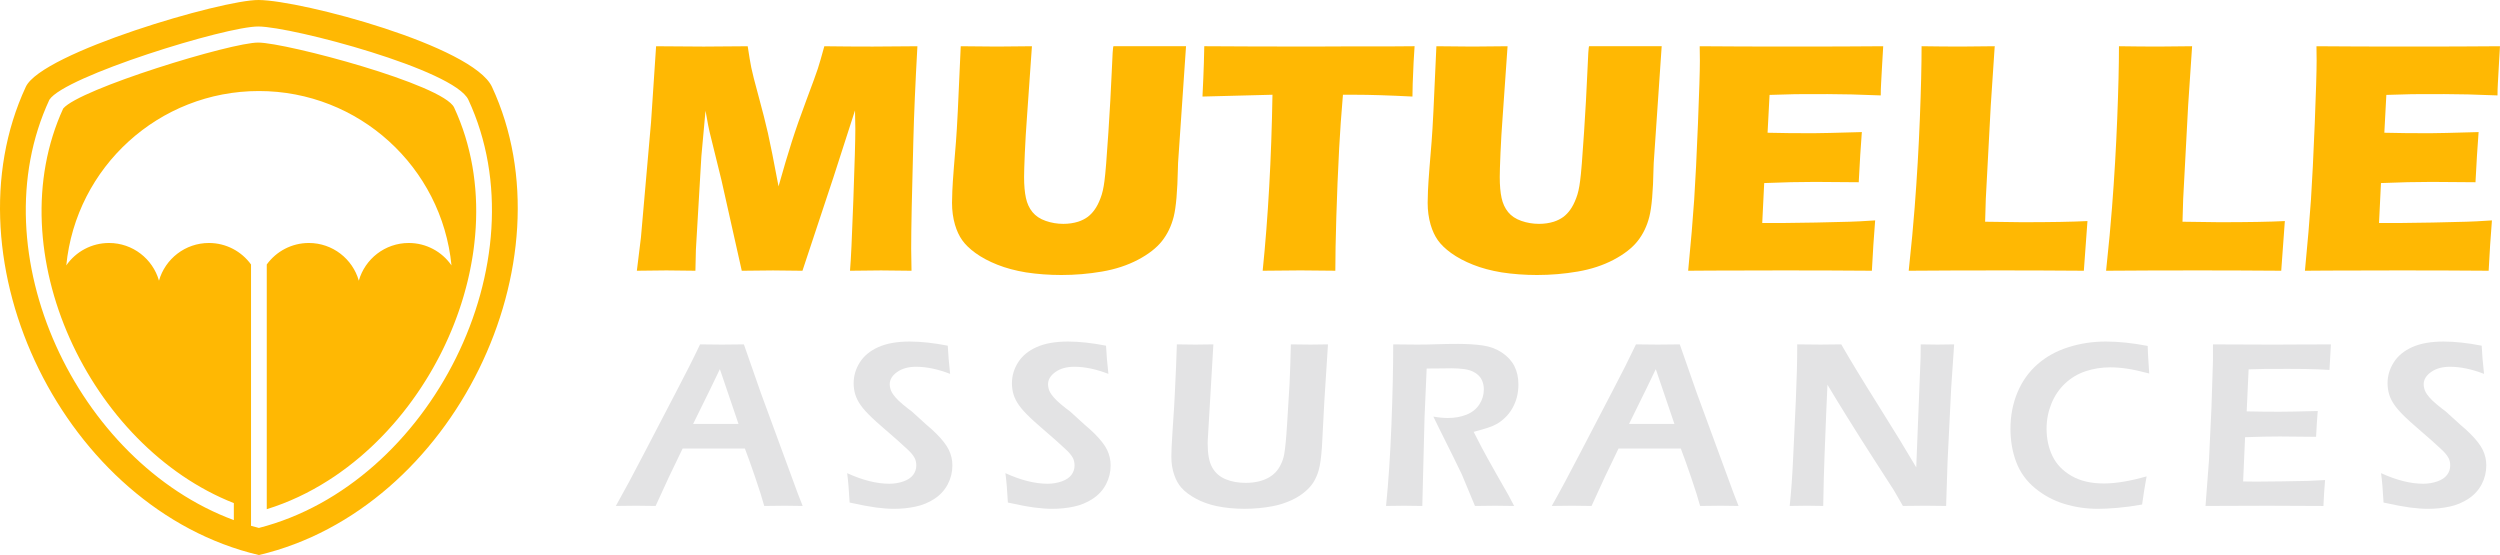 <?xml version="1.0" encoding="utf-8"?>
<!-- Generator: Adobe Illustrator 16.0.0, SVG Export Plug-In . SVG Version: 6.00 Build 0)  -->
<!DOCTYPE svg PUBLIC "-//W3C//DTD SVG 1.1//EN" "http://www.w3.org/Graphics/SVG/1.1/DTD/svg11.dtd">
<svg version="1.1" id="Calque_1" xmlns="http://www.w3.org/2000/svg" xmlns:xlink="http://www.w3.org/1999/xlink" x="0px" y="0px"
	 width="219.581px" height="48.751px" viewBox="0 0 219.581 48.751" enable-background="new 0 0 219.581 48.751"
	 xml:space="preserve">
<g>
	<path fill="#FFB803" d="M43.211,7.629C41.543,4.044,26.519,0.034,22.715,0C19.549-0.029,3.661,4.629,2.265,7.629
		c-7.128,15.326,3.353,37.084,20.474,41.122C39.857,44.714,50.339,22.955,43.211,7.629z M22.739,46.37
		c-0.233-0.059-0.462-0.121-0.691-0.188v-0.805V45.35v-0.627V23.23c-0.834-1.15-2.188-1.888-3.697-1.888
		c-2.081,0-3.842,1.396-4.387,3.31c-0.547-1.914-2.308-3.31-4.388-3.31c-1.518,0-2.912,0.751-3.754,1.969
		c0.852-8.645,8.146-15.315,16.918-15.315c8.772,0,16.065,6.67,16.916,15.315c-0.841-1.218-2.236-1.969-3.753-1.969
		c-2.085,0-3.845,1.4-4.387,3.311c-0.545-1.911-2.303-3.311-4.388-3.311c-1.509,0-2.864,0.738-3.698,1.889v21.492
		c1.902-0.586,3.714-1.447,5.406-2.525c0.006-0.004,0.011-0.007,0.017-0.011c0.173-0.109,0.343-0.224,0.514-0.337
		c0.017-0.013,0.034-0.023,0.05-0.033c0.16-0.109,0.32-0.222,0.479-0.334c0.025-0.02,0.053-0.037,0.077-0.057
		c0.151-0.105,0.3-0.219,0.448-0.329c0.034-0.023,0.066-0.05,0.099-0.073c0.143-0.109,0.284-0.22,0.424-0.332
		c0.038-0.028,0.076-0.058,0.113-0.088c0.135-0.108,0.268-0.219,0.401-0.33c0.042-0.035,0.085-0.07,0.127-0.104
		c0.129-0.109,0.256-0.222,0.383-0.332c0.044-0.04,0.089-0.077,0.133-0.118c0.124-0.108,0.246-0.222,0.368-0.334
		c0.045-0.042,0.092-0.084,0.139-0.127c0.118-0.112,0.235-0.225,0.352-0.338c0.047-0.046,0.096-0.094,0.144-0.141
		c0.114-0.111,0.225-0.225,0.337-0.338c0.048-0.051,0.098-0.1,0.146-0.15c0.109-0.113,0.218-0.229,0.326-0.343
		c0.049-0.054,0.099-0.105,0.149-0.16c0.104-0.113,0.208-0.229,0.312-0.347c0.05-0.056,0.1-0.112,0.15-0.167
		c0.1-0.115,0.201-0.232,0.299-0.348c0.05-0.06,0.101-0.119,0.152-0.179c0.096-0.117,0.192-0.235,0.288-0.352
		c0.05-0.063,0.101-0.124,0.151-0.187c0.092-0.117,0.185-0.236,0.276-0.354c0.05-0.065,0.1-0.13,0.15-0.194
		c0.089-0.118,0.178-0.237,0.265-0.356c0.049-0.068,0.1-0.136,0.148-0.203c0.086-0.119,0.17-0.239,0.255-0.359
		c0.048-0.07,0.097-0.14,0.146-0.211c0.083-0.118,0.163-0.24,0.244-0.36c0.048-0.072,0.097-0.146,0.144-0.219
		c0.08-0.12,0.156-0.242,0.232-0.362c0.048-0.076,0.096-0.15,0.144-0.227c0.075-0.12,0.148-0.241,0.222-0.363
		c0.046-0.076,0.093-0.156,0.14-0.234c0.071-0.12,0.141-0.242,0.211-0.364c0.046-0.079,0.091-0.161,0.136-0.241
		c0.067-0.121,0.135-0.243,0.2-0.365c0.045-0.082,0.089-0.165,0.134-0.249c0.065-0.122,0.128-0.244,0.191-0.365
		c0.043-0.086,0.086-0.171,0.129-0.255c0.062-0.122,0.121-0.244,0.18-0.367c0.042-0.088,0.084-0.175,0.126-0.262
		c0.058-0.122,0.114-0.245,0.169-0.367c0.042-0.088,0.081-0.179,0.12-0.267c0.055-0.122,0.108-0.246,0.161-0.37
		c0.039-0.09,0.076-0.18,0.115-0.271c0.051-0.123,0.102-0.245,0.151-0.368c0.038-0.093,0.074-0.187,0.11-0.28
		c0.046-0.121,0.094-0.243,0.14-0.368c0.035-0.093,0.071-0.189,0.105-0.285c0.043-0.12,0.087-0.243,0.13-0.366
		c0.034-0.096,0.066-0.192,0.099-0.291c0.041-0.121,0.082-0.243,0.12-0.365c0.032-0.097,0.063-0.197,0.092-0.294
		c0.039-0.123,0.076-0.246,0.112-0.368c0.029-0.099,0.058-0.199,0.085-0.298c0.035-0.122,0.068-0.244,0.101-0.367
		c0.027-0.1,0.054-0.201,0.08-0.301c0.031-0.121,0.062-0.243,0.092-0.365c0.023-0.103,0.047-0.206,0.072-0.308
		c0.027-0.121,0.055-0.241,0.082-0.363c0.021-0.104,0.043-0.207,0.065-0.311c0.025-0.121,0.048-0.242,0.071-0.363
		c0.021-0.105,0.039-0.21,0.058-0.314c0.022-0.121,0.042-0.24,0.063-0.36c0.018-0.106,0.035-0.212,0.051-0.318
		c0.018-0.12,0.036-0.239,0.052-0.359c0.015-0.107,0.028-0.214,0.042-0.321c0.015-0.119,0.03-0.238,0.042-0.357
		c0.012-0.108,0.023-0.215,0.034-0.323c0.012-0.119,0.024-0.237,0.034-0.356c0.01-0.109,0.017-0.218,0.025-0.326
		c0.009-0.118,0.017-0.235,0.024-0.353c0.007-0.11,0.012-0.22,0.016-0.33c0.005-0.116,0.011-0.233,0.014-0.348
		c0.004-0.111,0.005-0.221,0.007-0.332c0.003-0.116,0.005-0.231,0.005-0.347c0.001-0.111-0.001-0.221-0.002-0.332
		c-0.001-0.116-0.002-0.23-0.005-0.345c-0.003-0.111-0.008-0.222-0.012-0.333c-0.005-0.114-0.009-0.229-0.014-0.342
		c-0.007-0.112-0.015-0.224-0.022-0.335c-0.007-0.113-0.015-0.226-0.024-0.338c-0.01-0.113-0.021-0.225-0.033-0.337
		c-0.01-0.112-0.021-0.224-0.034-0.334c-0.012-0.113-0.028-0.225-0.042-0.338c-0.014-0.11-0.028-0.22-0.043-0.33
		c-0.016-0.114-0.036-0.228-0.053-0.341c-0.018-0.108-0.034-0.216-0.053-0.324c-0.021-0.114-0.042-0.228-0.065-0.342
		c-0.02-0.105-0.04-0.213-0.062-0.319c-0.024-0.115-0.05-0.229-0.076-0.344c-0.024-0.104-0.046-0.208-0.072-0.313
		c-0.028-0.116-0.059-0.231-0.088-0.347c-0.026-0.102-0.051-0.204-0.079-0.305c-0.032-0.118-0.067-0.234-0.101-0.35
		c-0.03-0.1-0.058-0.199-0.087-0.298c-0.038-0.119-0.079-0.238-0.117-0.357c-0.032-0.095-0.062-0.19-0.094-0.285
		c-0.044-0.126-0.091-0.251-0.138-0.376c-0.032-0.086-0.062-0.173-0.095-0.26c-0.051-0.137-0.109-0.274-0.165-0.411
		c-0.03-0.073-0.058-0.146-0.089-0.218c-0.088-0.209-0.181-0.417-0.276-0.624c-0.97-2.031-14.711-5.678-17.192-5.701
		C20.348,3.713,6.967,7.815,5.55,9.533c-5.777,12.599,2.31,29.662,14.988,34.656v1.493C6.758,40.59-1.932,22.24,4.337,8.761
		C5.648,6.706,19.874,2.302,22.7,2.327c2.994,0.027,17.216,3.803,18.438,6.434C47.735,22.944,37.77,42.521,22.739,46.37z"/>
	<g>
		<g>
			<path fill="#FFB803" d="M55.937,23.78l0.358-2.918l0.888-10.126l0.444-6.674c1.777,0.02,3.174,0.029,4.189,0.029
				c0.841,0,2.125-0.009,3.857-0.029c0.125,0.829,0.23,1.457,0.316,1.885s0.3,1.267,0.641,2.515c0.34,1.246,0.614,2.325,0.821,3.235
				c0.207,0.911,0.516,2.469,0.93,4.674c0.424-1.513,0.811-2.812,1.158-3.901c0.346-1.089,0.78-2.326,1.301-3.713
				c0.522-1.387,0.852-2.294,0.992-2.723c0.139-0.428,0.33-1.085,0.571-1.972c1.446,0.02,2.86,0.029,4.248,0.029
				c0.943,0,2.254-0.009,3.928-0.029c-0.181,3.246-0.302,6.034-0.359,8.364c-0.126,4.566-0.188,7.705-0.188,9.419
				c0,0.356,0.009,1.002,0.029,1.936c-1.271-0.019-2.163-0.029-2.674-0.029c-0.741,0-1.651,0.01-2.729,0.029
				c0.079-0.867,0.176-2.93,0.293-6.19c0.118-3.26,0.176-5.342,0.176-6.248c0-0.394-0.01-0.943-0.028-1.646l-1.896,5.879
				l-2.721,8.206c-1.252-0.019-2.114-0.029-2.585-0.029c-0.597,0-1.512,0.01-2.745,0.029l-1.781-7.946l-1.042-4.232
				c-0.039-0.164-0.083-0.365-0.13-0.606c-0.047-0.241-0.125-0.664-0.231-1.271l-0.364,4.001l-0.481,8.206L61.08,23.78
				c-1.329-0.019-2.176-0.029-2.542-0.029C58.036,23.751,57.17,23.761,55.937,23.78z"/>
			<path fill="#FFB803" d="M84.384,4.061c1.502,0.02,2.561,0.029,3.177,0.029c0.771,0,1.794-0.009,3.076-0.029l-0.43,6.139
				c-0.086,1.156-0.151,2.24-0.195,3.25c-0.042,1.012-0.064,1.71-0.064,2.095c0,0.733,0.054,1.344,0.16,1.835
				c0.105,0.491,0.296,0.907,0.576,1.249s0.666,0.6,1.162,0.773c0.494,0.173,1.012,0.26,1.552,0.26c0.461,0,0.894-0.063,1.299-0.189
				c0.317-0.103,0.602-0.247,0.851-0.43c0.221-0.172,0.415-0.374,0.578-0.603c0.203-0.274,0.38-0.62,0.534-1.032
				c0.155-0.389,0.27-0.895,0.348-1.514c0.086-0.63,0.201-2.063,0.347-4.3c0.125-1.904,0.221-3.647,0.29-5.229
				c0.056-1.537,0.11-2.305,0.157-2.305c1.455,0,2.601,0,3.438,0h2.932l-0.7,10.257c-0.011,0.193-0.014,0.352-0.014,0.477
				c-0.04,2.003-0.163,3.417-0.369,4.24c-0.209,0.823-0.552,1.538-1.034,2.145c-0.481,0.606-1.185,1.153-2.11,1.64
				c-0.924,0.486-1.974,0.831-3.149,1.033c-1.175,0.202-2.365,0.303-3.57,0.303c-1.08,0-2.12-0.078-3.12-0.231
				c-0.926-0.154-1.758-0.377-2.5-0.672c-0.742-0.293-1.388-0.637-1.935-1.033c-0.501-0.365-0.888-0.739-1.157-1.12
				c-0.269-0.379-0.481-0.835-0.636-1.364c-0.173-0.597-0.259-1.238-0.259-1.921c0-0.231,0.009-0.581,0.027-1.047
				c0.019-0.467,0.064-1.14,0.132-2.016l0.188-2.311c0.048-0.606,0.101-1.498,0.16-2.673L84.384,4.061z"/>
			<path fill="#FFB803" d="M110.903,23.78c0.479-4.681,0.767-9.833,0.861-15.458l-6.148,0.159l0.073-1.604
				c0.038-0.857,0.066-1.796,0.085-2.817c2.734,0.02,5.922,0.029,9.562,0.029l3.567-0.015h3.466l1.877-0.014l-0.087,1.415
				c-0.038,0.759-0.063,1.386-0.079,1.882c-0.015,0.496-0.022,0.87-0.022,1.124c-2.059-0.105-3.756-0.159-5.093-0.159h-1.012
				c-0.146,1.702-0.256,3.273-0.333,4.715c-0.108,2.066-0.19,4.073-0.248,6.019c-0.059,1.947-0.087,3.521-0.087,4.723
				c-1.578-0.019-2.6-0.029-3.061-0.029C113.81,23.751,112.703,23.761,110.903,23.78z"/>
			<path fill="#FFB803" d="M126.162,4.061c1.503,0.02,2.56,0.029,3.176,0.029c0.771,0,1.795-0.009,3.076-0.029l-0.429,6.139
				c-0.088,1.156-0.152,2.24-0.194,3.25c-0.043,1.012-0.064,1.71-0.064,2.095c0,0.733,0.052,1.344,0.159,1.835
				c0.105,0.491,0.298,0.907,0.576,1.249c0.279,0.342,0.667,0.6,1.162,0.773c0.495,0.173,1.014,0.26,1.552,0.26
				c0.462,0,0.896-0.063,1.3-0.189c0.316-0.103,0.6-0.247,0.851-0.43c0.222-0.172,0.414-0.374,0.578-0.603
				c0.201-0.274,0.379-0.62,0.534-1.032c0.154-0.389,0.27-0.895,0.346-1.514c0.087-0.63,0.203-2.063,0.348-4.3
				c0.124-1.904,0.223-3.647,0.289-5.229c0.058-1.537,0.11-2.305,0.158-2.305c1.454,0,2.601,0,3.438,0h2.932l-0.7,10.257
				c-0.012,0.193-0.017,0.352-0.017,0.477c-0.037,2.003-0.16,3.417-0.367,4.24c-0.208,0.823-0.551,1.538-1.034,2.145
				c-0.48,0.606-1.186,1.153-2.109,1.64s-1.975,0.831-3.149,1.033c-1.175,0.202-2.366,0.303-3.57,0.303
				c-1.079,0-2.119-0.078-3.119-0.231c-0.927-0.154-1.761-0.377-2.501-0.672c-0.742-0.293-1.388-0.637-1.936-1.033
				c-0.502-0.365-0.888-0.739-1.158-1.12c-0.269-0.379-0.48-0.835-0.635-1.364c-0.173-0.597-0.26-1.238-0.26-1.921
				c0-0.231,0.01-0.581,0.027-1.047c0.02-0.467,0.063-1.14,0.132-2.016l0.188-2.311c0.049-0.606,0.102-1.498,0.16-2.673
				L126.162,4.061z"/>
			<path fill="#FFB803" d="M148.275,23.78c0.241-2.485,0.418-4.565,0.529-6.241c0.11-1.675,0.222-3.902,0.332-6.681
				c0.111-2.779,0.168-4.621,0.168-5.526l-0.016-1.271c2.272,0.02,5.021,0.029,8.248,0.029c2.975,0,5.599-0.009,7.871-0.029
				l-0.028,0.475c-0.01,0.116-0.033,0.534-0.073,1.253l-0.086,1.57c-0.021,0.336-0.029,0.677-0.029,1.022
				c-1.857-0.077-3.418-0.116-4.68-0.116c-1.388,0-2.323,0.002-2.811,0.007c-0.487,0.005-1.244,0.027-2.275,0.064l-0.175,3.323
				c1.137,0.029,2.46,0.043,3.974,0.043c0.539,0,1.975-0.033,4.306-0.101c-0.096,1.233-0.188,2.701-0.273,4.406
				c-1.668-0.019-2.945-0.029-3.841-0.029c-1.329,0-2.815,0.033-4.462,0.101l-0.172,3.511h1.659c0.491,0,1.507-0.015,3.047-0.043
				l2.989-0.072c0.441-0.009,1.183-0.048,2.223-0.116c-0.115,1.426-0.212,2.899-0.288,4.421c-2.351-0.019-4.928-0.029-7.729-0.029
				l-6.354,0.015L148.275,23.78z"/>
			<path fill="#FFB803" d="M167.647,23.78c0.242-2.273,0.415-4.127,0.523-5.562c0.202-2.62,0.355-5.222,0.456-7.809
				c0.102-2.585,0.152-4.701,0.152-6.349c1.309,0.02,2.468,0.029,3.479,0.029c0.684,0,1.665-0.009,2.944-0.029l-0.349,5.23
				l-0.434,8.176l-0.06,2.008c1.657,0.028,2.736,0.043,3.239,0.043c2.532,0,4.449-0.034,5.75-0.101l-0.318,4.363
				c-2.532-0.019-4.945-0.029-7.236-0.029C172.694,23.751,169.977,23.761,167.647,23.78z"/>
			<path fill="#FFB803" d="M184.983,23.78c0.241-2.273,0.415-4.127,0.521-5.562c0.204-2.62,0.355-5.222,0.457-7.809
				c0.103-2.585,0.153-4.701,0.153-6.349c1.309,0.02,2.468,0.029,3.479,0.029c0.684,0,1.665-0.009,2.945-0.029l-0.35,5.23
				l-0.434,8.176l-0.06,2.008c1.658,0.028,2.736,0.043,3.238,0.043c2.533,0,4.449-0.034,5.751-0.101l-0.317,4.363
				c-2.533-0.019-4.946-0.029-7.237-0.029C190.03,23.751,187.313,23.761,184.983,23.78z"/>
			<path fill="#FFB803" d="M202.448,23.78c0.241-2.485,0.417-4.565,0.529-6.241c0.11-1.675,0.221-3.902,0.333-6.681
				c0.11-2.779,0.165-4.621,0.165-5.526l-0.014-1.271c2.272,0.02,5.021,0.029,8.248,0.029c2.975,0,5.599-0.009,7.871-0.029
				l-0.028,0.475c-0.012,0.116-0.034,0.534-0.073,1.253l-0.087,1.57c-0.02,0.336-0.029,0.677-0.029,1.022
				c-1.858-0.077-3.418-0.116-4.679-0.116c-1.388,0-2.324,0.002-2.811,0.007c-0.487,0.005-1.244,0.027-2.274,0.064l-0.176,3.323
				c1.137,0.029,2.46,0.043,3.972,0.043c0.541,0,1.975-0.033,4.307-0.101c-0.095,1.233-0.188,2.701-0.273,4.406
				c-1.665-0.019-2.945-0.029-3.84-0.029c-1.327,0-2.816,0.033-4.462,0.101l-0.171,3.511h1.66c0.491,0,1.505-0.015,3.044-0.043
				l2.99-0.072c0.442-0.009,1.184-0.048,2.223-0.116c-0.114,1.426-0.212,2.899-0.288,4.421c-2.352-0.019-4.927-0.029-7.729-0.029
				l-6.357,0.015L202.448,23.78z"/>
		</g>
		<g>
			<path fill="#E3E3E4" d="M54.091,44.439c0.721-1.275,1.568-2.852,2.54-4.73l2.735-5.251c0.854-1.621,1.561-3.026,2.123-4.211
				c0.901,0.014,1.54,0.02,1.914,0.02c0.659,0,1.303-0.006,1.934-0.02l1.485,4.252l3.231,8.797l0.447,1.144l-1.559-0.021
				c-0.359,0-0.965,0.008-1.816,0.021c-0.167-0.616-0.429-1.448-0.787-2.494c-0.357-1.046-0.662-1.896-0.911-2.548h-5.472
				c-0.812,1.649-1.601,3.331-2.37,5.042l-1.695-0.021C55.571,44.419,54.971,44.427,54.091,44.439z M60.879,37.233h3.985
				l-1.636-4.812l-0.841,1.749L60.879,37.233z"/>
			<path fill="#E3E3E4" d="M74.625,44.14c-0.057-1.055-0.128-1.916-0.217-2.581c1.355,0.619,2.591,0.929,3.701,0.929
				c0.442,0,0.857-0.071,1.243-0.205c0.384-0.136,0.668-0.326,0.851-0.571c0.185-0.246,0.277-0.522,0.277-0.826
				c0-0.235-0.044-0.449-0.133-0.636c-0.132-0.256-0.354-0.522-0.662-0.8c-0.396-0.382-1.104-1.009-2.121-1.883
				c-0.486-0.422-0.821-0.723-1.004-0.903c-0.417-0.397-0.736-0.753-0.958-1.067c-0.222-0.313-0.381-0.627-0.478-0.939
				c-0.097-0.312-0.146-0.646-0.146-1c0-0.65,0.183-1.262,0.546-1.835c0.364-0.572,0.907-1.018,1.633-1.34
				c0.725-0.322,1.636-0.484,2.74-0.484c0.993,0,2.107,0.122,3.347,0.364c0.035,0.721,0.105,1.546,0.208,2.476
				c-1.079-0.418-2.075-0.624-2.989-0.624c-0.678,0-1.234,0.152-1.665,0.461c-0.435,0.309-0.65,0.667-0.65,1.077
				c0,0.11,0.016,0.228,0.046,0.348c0.031,0.122,0.075,0.24,0.136,0.354c0.06,0.115,0.169,0.265,0.323,0.447
				c0.154,0.185,0.38,0.398,0.678,0.646c0.296,0.245,0.553,0.446,0.764,0.597l1.282,1.165c0.326,0.271,0.617,0.534,0.873,0.791
				c0.256,0.256,0.475,0.502,0.658,0.737c0.184,0.236,0.328,0.463,0.431,0.677c0.104,0.215,0.182,0.435,0.234,0.66
				c0.052,0.227,0.078,0.462,0.078,0.713c0,0.581-0.135,1.13-0.406,1.647c-0.271,0.517-0.659,0.94-1.163,1.273
				c-0.506,0.334-1.062,0.563-1.665,0.69c-0.604,0.131-1.24,0.194-1.915,0.194c-0.443,0-0.96-0.039-1.547-0.114
				C76.365,44.498,75.589,44.354,74.625,44.14z"/>
			<path fill="#E3E3E4" d="M88.525,44.14c-0.056-1.055-0.128-1.916-0.218-2.581c1.358,0.619,2.592,0.929,3.701,0.929
				c0.444,0,0.857-0.071,1.244-0.205c0.384-0.136,0.669-0.326,0.853-0.571c0.184-0.246,0.275-0.522,0.275-0.826
				c0-0.235-0.045-0.449-0.132-0.636c-0.134-0.256-0.354-0.522-0.663-0.8c-0.397-0.382-1.104-1.009-2.121-1.883
				c-0.485-0.422-0.819-0.723-1.004-0.903c-0.416-0.397-0.735-0.753-0.957-1.067c-0.222-0.313-0.381-0.627-0.479-0.939
				c-0.096-0.312-0.144-0.646-0.144-1c0-0.65,0.181-1.262,0.545-1.835c0.364-0.572,0.908-1.018,1.632-1.34
				c0.725-0.322,1.638-0.484,2.741-0.484c0.991,0,2.106,0.122,3.347,0.364c0.035,0.721,0.104,1.546,0.208,2.476
				c-1.08-0.418-2.076-0.624-2.989-0.624c-0.679,0-1.234,0.152-1.665,0.461c-0.433,0.309-0.648,0.667-0.648,1.077
				c0,0.11,0.014,0.228,0.044,0.348c0.03,0.122,0.075,0.24,0.135,0.354c0.062,0.115,0.167,0.265,0.322,0.447
				c0.155,0.185,0.38,0.398,0.679,0.646c0.297,0.245,0.552,0.446,0.763,0.597l1.282,1.165c0.326,0.271,0.616,0.534,0.873,0.791
				c0.256,0.256,0.475,0.502,0.658,0.737c0.185,0.236,0.33,0.463,0.432,0.677c0.104,0.215,0.182,0.435,0.233,0.66
				c0.053,0.227,0.078,0.462,0.078,0.713c0,0.581-0.135,1.13-0.406,1.647c-0.271,0.517-0.658,0.94-1.164,1.273
				c-0.507,0.334-1.061,0.563-1.663,0.69c-0.604,0.131-1.243,0.194-1.915,0.194c-0.443,0-0.959-0.039-1.548-0.114
				C90.264,44.498,89.487,44.354,88.525,44.14z"/>
			<path fill="#E3E3E4" d="M103.366,30.247c0.802,0.014,1.346,0.02,1.629,0.02c0.353,0,0.878-0.006,1.579-0.02l-0.492,8.391
				c-0.007,0.097-0.01,0.201-0.01,0.312c0,0.937,0.132,1.641,0.401,2.11c0.266,0.472,0.658,0.814,1.174,1.03
				s1.107,0.321,1.773,0.321c0.424,0,0.825-0.047,1.208-0.144c0.312-0.084,0.595-0.198,0.852-0.345
				c0.209-0.124,0.394-0.27,0.552-0.436c0.188-0.202,0.344-0.433,0.468-0.696c0.132-0.257,0.229-0.548,0.291-0.875
				c0.091-0.49,0.175-1.347,0.252-2.568l0.221-3.618c0.048-1.055,0.087-2.214,0.115-3.482c0.782,0.014,1.363,0.02,1.744,0.02
				l1.517-0.02l-0.321,5.011l-0.209,3.983c-0.063,0.93-0.158,1.622-0.292,2.08c-0.109,0.381-0.266,0.734-0.468,1.061
				c-0.192,0.29-0.426,0.55-0.696,0.778c-0.347,0.299-0.752,0.556-1.216,0.771c-0.521,0.242-1.072,0.42-1.653,0.53
				c-0.805,0.152-1.633,0.229-2.486,0.229c-0.872,0-1.692-0.08-2.454-0.24c-0.652-0.139-1.25-0.354-1.793-0.645
				c-0.546-0.291-0.977-0.616-1.295-0.977c-0.257-0.292-0.462-0.655-0.613-1.094c-0.173-0.485-0.261-1.023-0.261-1.62
				c0-0.21,0.006-0.478,0.021-0.807s0.039-0.754,0.073-1.273l0.095-1.466c0.036-0.458,0.074-1.13,0.117-2.019l0.104-2.256
				C103.319,31.678,103.344,30.995,103.366,30.247z"/>
			<path fill="#E3E3E4" d="M121.741,44.439c0.209-2.065,0.367-4.439,0.472-7.122c0.104-2.685,0.156-5.04,0.156-7.07
				c0.831,0.014,1.527,0.02,2.089,0.02c0.604,0,1.195-0.01,1.771-0.032c0.58-0.019,1.191-0.03,1.835-0.03
				c0.805,0,1.523,0.046,2.158,0.136c0.633,0.089,1.197,0.296,1.689,0.623c0.49,0.325,0.856,0.721,1.097,1.185
				c0.238,0.465,0.357,1.005,0.357,1.621c0,0.391-0.044,0.758-0.133,1.107c-0.092,0.352-0.225,0.681-0.401,0.989
				c-0.178,0.308-0.386,0.579-0.629,0.81c-0.243,0.233-0.484,0.418-0.724,0.554c-0.239,0.134-0.511,0.249-0.815,0.347
				c-0.306,0.098-0.716,0.215-1.228,0.354l0.707,1.373c0.229,0.437,0.662,1.22,1.3,2.35l1.051,1.84
				c0.055,0.099,0.222,0.413,0.498,0.946c-0.849-0.013-1.406-0.021-1.678-0.021c-0.333,0-0.923,0.008-1.763,0.021l-1.151-2.765
				c-0.202-0.425-0.443-0.922-0.727-1.497l-1.258-2.528c-0.124-0.234-0.296-0.588-0.519-1.061c0.466,0.083,0.888,0.124,1.271,0.124
				c0.597,0,1.14-0.096,1.633-0.289c0.491-0.196,0.869-0.495,1.135-0.901c0.263-0.404,0.396-0.847,0.396-1.325
				c0-0.29-0.059-0.562-0.171-0.811c-0.115-0.25-0.309-0.461-0.577-0.634c-0.271-0.175-0.594-0.284-0.968-0.334
				c-0.374-0.048-0.748-0.072-1.123-0.072c-0.208,0-0.492,0.004-0.853,0.011c-0.36,0.006-0.804,0.01-1.331,0.01l-0.186,4.274
				l-0.197,7.798l-1.612-0.021C123.057,44.419,122.533,44.427,121.741,44.439z"/>
			<path fill="#E3E3E4" d="M136.295,44.439c0.722-1.275,1.568-2.852,2.539-4.73l2.737-5.251c0.854-1.621,1.56-3.026,2.121-4.211
				c0.9,0.014,1.539,0.02,1.914,0.02c0.658,0,1.303-0.006,1.933-0.02l1.486,4.252l3.231,8.797l0.446,1.144l-1.557-0.021
				c-0.36,0-0.966,0.008-1.818,0.021c-0.164-0.616-0.429-1.448-0.785-2.494c-0.358-1.046-0.661-1.896-0.912-2.548h-5.472
				c-0.811,1.649-1.601,3.331-2.368,5.042l-1.696-0.021C137.777,44.419,137.175,44.427,136.295,44.439z M143.083,37.233h3.984
				l-1.635-4.812l-0.842,1.749L143.083,37.233z"/>
			<path fill="#E3E3E4" d="M157.194,44.439c0.132-1.24,0.231-2.635,0.3-4.179l0.238-5.096c0.083-1.844,0.124-3.484,0.124-4.918
				c0.804,0.014,1.486,0.02,2.047,0.02c0.416,0,1.022-0.006,1.818-0.02c0.783,1.364,1.865,3.146,3.247,5.344s2.494,4.018,3.34,5.46
				l0.382-9.65c0.007-0.229,0.012-0.614,0.012-1.154c0.651,0.014,1.144,0.02,1.478,0.02c0.133,0,0.617-0.006,1.458-0.02l-0.26,3.815
				l-0.321,6.531l-0.124,3.846c-0.722-0.013-1.336-0.021-1.84-0.021c-0.404,0-1.055,0.008-1.956,0.021
				c-0.348-0.616-0.609-1.074-0.79-1.372c-0.284-0.456-0.891-1.4-1.821-2.828c-0.61-0.941-1.373-2.148-2.288-3.618
				c-0.673-1.082-1.247-2.024-1.727-2.829c-0.056,1.123-0.141,3.207-0.258,6.25c-0.048,1.241-0.086,2.707-0.114,4.397
				c-0.652-0.013-1.124-0.021-1.415-0.021C158.495,44.419,157.984,44.427,157.194,44.439z"/>
			<path fill="#E3E3E4" d="M188.542,41.84c-0.151,0.812-0.283,1.637-0.396,2.474c-0.789,0.141-1.515,0.237-2.174,0.293
				c-0.656,0.055-1.225,0.084-1.694,0.084c-1.04,0-2.031-0.146-2.979-0.438c-0.945-0.291-1.798-0.751-2.558-1.377
				c-0.759-0.628-1.308-1.389-1.646-2.282c-0.341-0.896-0.511-1.873-0.511-2.934c0-1.15,0.205-2.215,0.613-3.191
				c0.409-0.978,0.996-1.804,1.762-2.475c0.768-0.673,1.673-1.173,2.721-1.501c1.045-0.331,2.138-0.495,3.275-0.495
				c1.123,0,2.35,0.13,3.681,0.386c0.021,0.616,0.041,1.052,0.063,1.309l0.072,1.112c-0.784-0.207-1.434-0.35-1.954-0.425
				c-0.52-0.078-1.016-0.115-1.486-0.115c-0.743,0-1.455,0.113-2.138,0.338c-0.683,0.227-1.287,0.585-1.809,1.077
				c-0.524,0.492-0.927,1.086-1.208,1.782c-0.28,0.697-0.421,1.423-0.421,2.181c0,0.899,0.175,1.706,0.521,2.42
				c0.347,0.716,0.902,1.294,1.67,1.737c0.766,0.444,1.713,0.665,2.843,0.665C185.833,42.464,187.086,42.257,188.542,41.84z"/>
			<path fill="#E3E3E4" d="M193.716,44.439l0.302-3.982l0.218-4.606l0.135-4.189v-1.414c1.712,0.014,3.498,0.02,5.355,0.02
				l1.998-0.01l3.006-0.01l-0.126,2.244l-0.988-0.051c-0.271-0.014-0.644-0.025-1.123-0.031c-0.478-0.008-0.967-0.01-1.467-0.01
				c-1.08,0-1.779,0.001-2.095,0.005c-0.314,0.002-0.793,0.015-1.429,0.036l-0.169,3.691c0.949,0.021,1.906,0.031,2.87,0.031
				c0.667,0,1.789-0.021,3.371-0.063c-0.055,0.631-0.104,1.387-0.146,2.267c-1.851-0.021-2.91-0.03-3.181-0.03
				c-0.818,0-1.837,0.019-3.056,0.063l-0.171,3.888l1.145,0.013c0.333,0,1.095-0.009,2.289-0.022l2.258-0.041l1.507-0.073
				c-0.069,0.804-0.119,1.564-0.146,2.276c-1.803-0.013-3.428-0.021-4.878-0.021l-3.421,0.011L193.716,44.439z"/>
			<path fill="#E3E3E4" d="M209.353,44.14c-0.057-1.055-0.128-1.916-0.219-2.581c1.359,0.619,2.593,0.929,3.702,0.929
				c0.443,0,0.858-0.071,1.242-0.205c0.384-0.136,0.67-0.326,0.853-0.571c0.184-0.246,0.277-0.522,0.277-0.826
				c0-0.235-0.045-0.449-0.135-0.636c-0.132-0.256-0.352-0.522-0.661-0.8c-0.397-0.382-1.104-1.009-2.122-1.883
				c-0.484-0.422-0.818-0.723-1.004-0.903c-0.415-0.397-0.734-0.753-0.957-1.067c-0.222-0.313-0.381-0.627-0.478-0.939
				c-0.096-0.312-0.146-0.646-0.146-1c0-0.65,0.183-1.262,0.547-1.835c0.363-0.572,0.908-1.018,1.631-1.34
				c0.725-0.322,1.638-0.484,2.74-0.484c0.992,0,2.108,0.122,3.349,0.364c0.033,0.721,0.104,1.546,0.208,2.476
				c-1.078-0.418-2.076-0.624-2.989-0.624c-0.679,0-1.233,0.152-1.665,0.461c-0.434,0.309-0.648,0.667-0.648,1.077
				c0,0.11,0.015,0.228,0.045,0.348c0.029,0.122,0.075,0.24,0.137,0.354c0.06,0.115,0.166,0.265,0.321,0.447
				c0.154,0.185,0.379,0.398,0.679,0.646c0.297,0.245,0.552,0.446,0.762,0.597l1.283,1.165c0.327,0.271,0.615,0.534,0.871,0.791
				c0.259,0.256,0.478,0.502,0.66,0.737c0.183,0.236,0.328,0.463,0.431,0.677c0.104,0.215,0.182,0.435,0.234,0.66
				c0.052,0.227,0.076,0.462,0.076,0.713c0,0.581-0.134,1.13-0.404,1.647c-0.271,0.517-0.659,0.94-1.165,1.273
				c-0.504,0.334-1.061,0.563-1.662,0.69c-0.605,0.131-1.242,0.194-1.915,0.194c-0.443,0-0.96-0.039-1.548-0.114
				C211.093,44.498,210.316,44.354,209.353,44.14z"/>
		</g>
	</g>
</g>
</svg>
